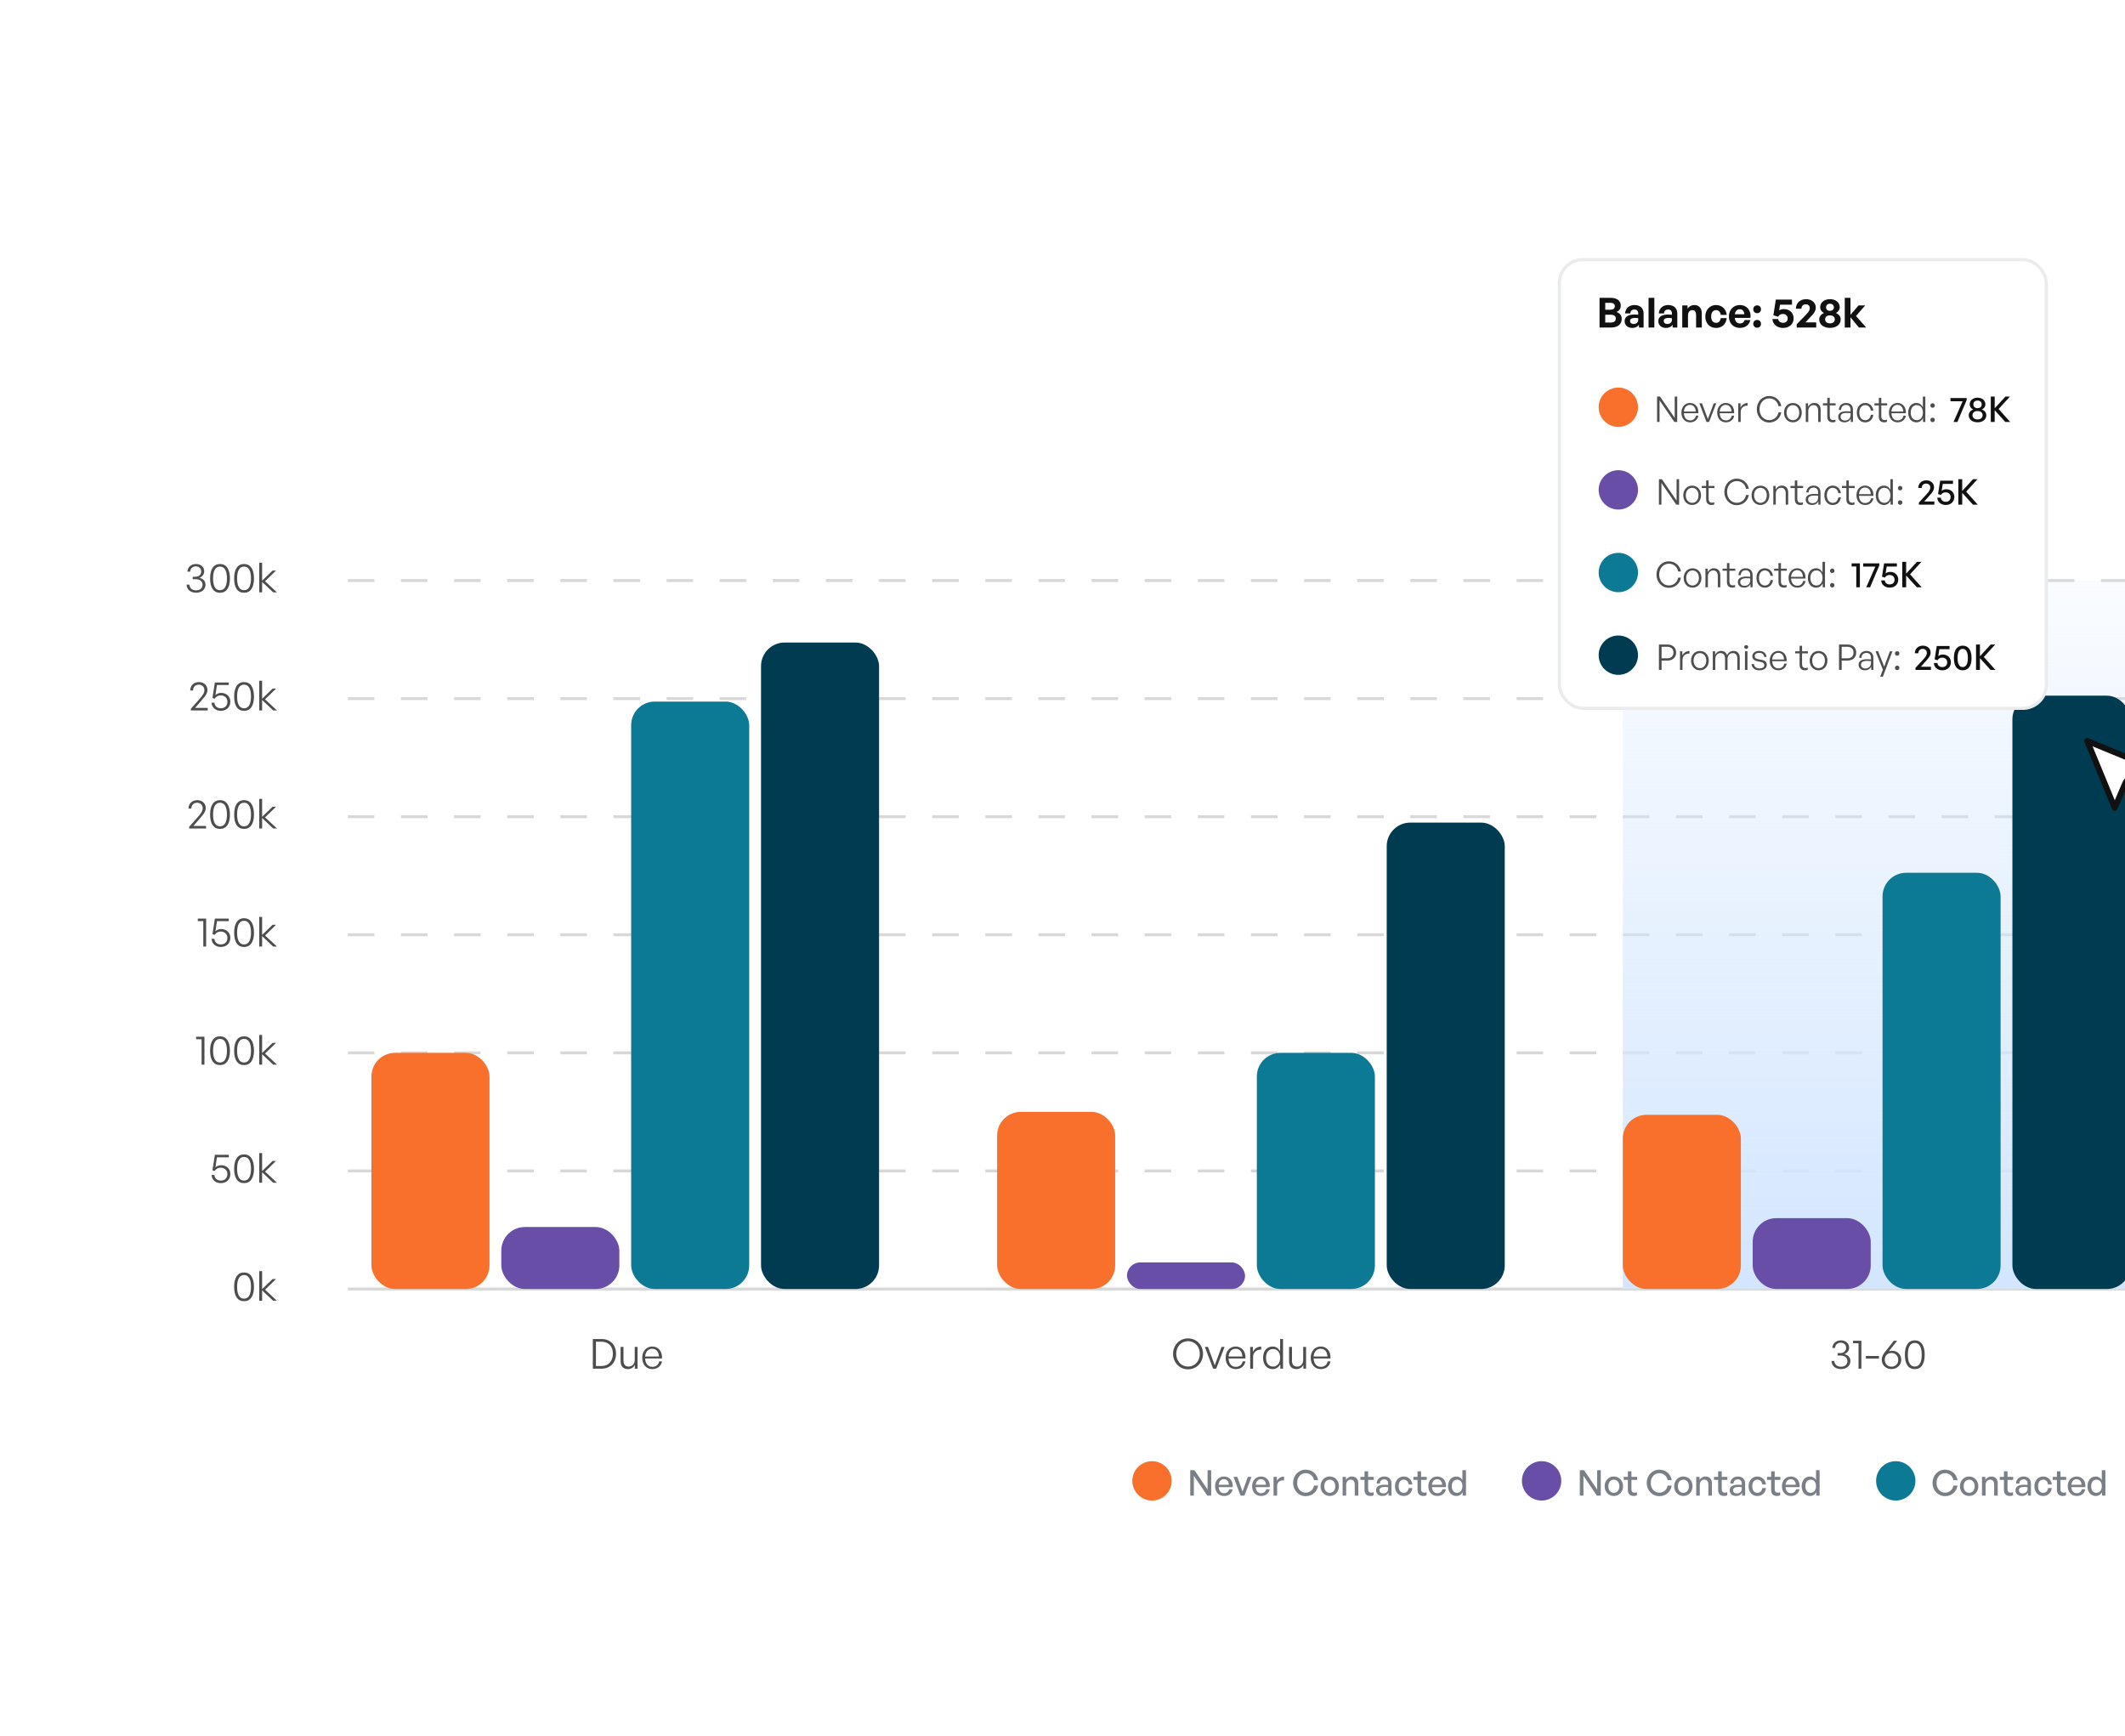 <?xml version="1.0" encoding="UTF-8"?> <svg xmlns="http://www.w3.org/2000/svg" width="720" height="588" viewBox="0 0 720 588" fill="none"><path d="M66.435 200.793C64.559 200.793 63.271 199.687 63.229 198.049H64.181C64.237 199.239 65.119 199.995 66.435 199.995C67.793 199.995 68.619 199.253 68.619 198.063C68.619 196.929 67.695 196.201 66.239 196.201H65.301V195.389H66.211C67.373 195.389 68.185 194.647 68.185 193.583C68.185 192.561 67.429 191.861 66.351 191.861C65.231 191.861 64.489 192.561 64.433 193.653H63.495C63.537 192.169 64.769 191.063 66.379 191.063C68.059 191.063 69.193 192.085 69.193 193.541C69.193 194.521 68.605 195.305 67.569 195.739C68.871 196.061 69.627 196.901 69.627 198.049C69.627 199.673 68.339 200.793 66.435 200.793ZM71.185 195.949C71.185 192.813 72.389 191.063 74.545 191.063C76.687 191.063 77.905 192.813 77.905 195.949C77.905 199.085 76.715 200.807 74.545 200.807C72.361 200.807 71.185 199.085 71.185 195.949ZM72.193 195.949C72.193 198.553 72.991 199.939 74.545 199.939C76.071 199.939 76.897 198.567 76.897 195.949C76.897 193.317 76.071 191.931 74.545 191.931C73.019 191.931 72.193 193.303 72.193 195.949ZM79.333 195.949C79.333 192.813 80.537 191.063 82.693 191.063C84.835 191.063 86.053 192.813 86.053 195.949C86.053 199.085 84.863 200.807 82.693 200.807C80.509 200.807 79.333 199.085 79.333 195.949ZM80.341 195.949C80.341 198.553 81.139 199.939 82.693 199.939C84.219 199.939 85.045 198.567 85.045 195.949C85.045 193.317 84.219 191.931 82.693 191.931C81.167 191.931 80.341 193.303 80.341 195.949ZM88.812 200.667H87.832V190.615H88.812V196.719L92.368 193.289H93.53L89.806 196.901L93.838 200.667H92.564L88.812 197.125V200.667Z" fill="#4D4D4D"></path><path d="M70.376 239.799V240.667H64.665V240.107L67.689 236.691C68.837 235.389 69.257 234.689 69.257 233.779C69.257 232.715 68.472 231.931 67.367 231.931C66.219 231.931 65.406 232.729 65.406 233.905H64.454C64.454 232.253 65.672 231.063 67.409 231.063C69.061 231.063 70.278 232.169 70.278 233.695C70.278 234.717 69.873 235.487 68.416 237.111L66.106 239.799H70.376ZM74.783 240.807C73.061 240.807 71.745 239.645 71.689 238.035H72.641C72.725 239.197 73.593 239.939 74.783 239.939C76.225 239.939 77.051 239.043 77.051 237.713C77.051 236.523 76.155 235.571 74.811 235.571C73.901 235.571 73.201 235.963 72.739 236.691L71.983 236.467L72.809 231.203H77.513V232.057H73.509L72.991 235.473C73.565 234.955 74.209 234.731 74.937 234.731C76.869 234.731 78.045 236.075 78.045 237.699C78.045 239.477 76.813 240.807 74.783 240.807ZM79.333 235.949C79.333 232.813 80.537 231.063 82.693 231.063C84.835 231.063 86.053 232.813 86.053 235.949C86.053 239.085 84.863 240.807 82.693 240.807C80.509 240.807 79.333 239.085 79.333 235.949ZM80.341 235.949C80.341 238.553 81.139 239.939 82.693 239.939C84.219 239.939 85.045 238.567 85.045 235.949C85.045 233.317 84.219 231.931 82.693 231.931C81.167 231.931 80.341 233.303 80.341 235.949ZM88.812 240.667H87.832V230.615H88.812V236.719L92.368 233.289H93.53L89.806 236.901L93.838 240.667H92.564L88.812 237.125V240.667Z" fill="#4D4D4D"></path><path d="M69.802 279.799V280.667H64.09V280.107L67.114 276.691C68.262 275.389 68.682 274.689 68.682 273.779C68.682 272.715 67.898 271.931 66.792 271.931C65.644 271.931 64.832 272.729 64.832 273.905H63.88C63.88 272.253 65.098 271.063 66.834 271.063C68.486 271.063 69.704 272.169 69.704 273.695C69.704 274.717 69.298 275.487 67.842 277.111L65.532 279.799H69.802ZM71.185 275.949C71.185 272.813 72.389 271.063 74.545 271.063C76.687 271.063 77.905 272.813 77.905 275.949C77.905 279.085 76.715 280.807 74.545 280.807C72.361 280.807 71.185 279.085 71.185 275.949ZM72.193 275.949C72.193 278.553 72.991 279.939 74.545 279.939C76.071 279.939 76.897 278.567 76.897 275.949C76.897 273.317 76.071 271.931 74.545 271.931C73.019 271.931 72.193 273.303 72.193 275.949ZM79.333 275.949C79.333 272.813 80.537 271.063 82.693 271.063C84.835 271.063 86.053 272.813 86.053 275.949C86.053 279.085 84.863 280.807 82.693 280.807C80.509 280.807 79.333 279.085 79.333 275.949ZM80.341 275.949C80.341 278.553 81.139 279.939 82.693 279.939C84.219 279.939 85.045 278.567 85.045 275.949C85.045 273.317 84.219 271.931 82.693 271.931C81.167 271.931 80.341 273.303 80.341 275.949ZM88.812 280.667H87.832V270.615H88.812V276.719L92.368 273.289H93.53L89.806 276.901L93.838 280.667H92.564L88.812 277.125V280.667Z" fill="#4D4D4D"></path><path d="M69.846 320.667H68.88V312.043H67.018V311.203H69.846V320.667ZM74.783 320.807C73.061 320.807 71.745 319.645 71.689 318.035H72.641C72.725 319.197 73.593 319.939 74.783 319.939C76.225 319.939 77.051 319.043 77.051 317.713C77.051 316.523 76.155 315.571 74.811 315.571C73.901 315.571 73.201 315.963 72.739 316.691L71.983 316.467L72.809 311.203H77.513V312.057H73.509L72.991 315.473C73.565 314.955 74.209 314.731 74.937 314.731C76.869 314.731 78.045 316.075 78.045 317.699C78.045 319.477 76.813 320.807 74.783 320.807ZM79.333 315.949C79.333 312.813 80.537 311.063 82.693 311.063C84.835 311.063 86.053 312.813 86.053 315.949C86.053 319.085 84.863 320.807 82.693 320.807C80.509 320.807 79.333 319.085 79.333 315.949ZM80.341 315.949C80.341 318.553 81.139 319.939 82.693 319.939C84.219 319.939 85.045 318.567 85.045 315.949C85.045 313.317 84.219 311.931 82.693 311.931C81.167 311.931 80.341 313.303 80.341 315.949ZM88.812 320.667H87.832V310.615H88.812V316.719L92.368 313.289H93.53L89.806 316.901L93.838 320.667H92.564L88.812 317.125V320.667Z" fill="#4D4D4D"></path><path d="M69.271 360.667H68.305V352.043H66.443V351.203H69.271V360.667ZM71.185 355.949C71.185 352.813 72.389 351.063 74.545 351.063C76.687 351.063 77.905 352.813 77.905 355.949C77.905 359.085 76.715 360.807 74.545 360.807C72.361 360.807 71.185 359.085 71.185 355.949ZM72.193 355.949C72.193 358.553 72.991 359.939 74.545 359.939C76.071 359.939 76.897 358.567 76.897 355.949C76.897 353.317 76.071 351.931 74.545 351.931C73.019 351.931 72.193 353.303 72.193 355.949ZM79.333 355.949C79.333 352.813 80.537 351.063 82.693 351.063C84.835 351.063 86.053 352.813 86.053 355.949C86.053 359.085 84.863 360.807 82.693 360.807C80.509 360.807 79.333 359.085 79.333 355.949ZM80.341 355.949C80.341 358.553 81.139 359.939 82.693 359.939C84.219 359.939 85.045 358.567 85.045 355.949C85.045 353.317 84.219 351.931 82.693 351.931C81.167 351.931 80.341 353.303 80.341 355.949ZM88.812 360.667H87.832V350.615H88.812V356.719L92.368 353.289H93.53L89.806 356.901L93.838 360.667H92.564L88.812 357.125V360.667Z" fill="#4D4D4D"></path><path d="M74.783 400.807C73.061 400.807 71.745 399.645 71.689 398.035H72.641C72.725 399.197 73.593 399.939 74.783 399.939C76.225 399.939 77.051 399.043 77.051 397.713C77.051 396.523 76.155 395.571 74.811 395.571C73.901 395.571 73.201 395.963 72.739 396.691L71.983 396.467L72.809 391.203H77.513V392.057H73.509L72.991 395.473C73.565 394.955 74.209 394.731 74.937 394.731C76.869 394.731 78.045 396.075 78.045 397.699C78.045 399.477 76.813 400.807 74.783 400.807ZM79.333 395.949C79.333 392.813 80.537 391.063 82.693 391.063C84.835 391.063 86.053 392.813 86.053 395.949C86.053 399.085 84.863 400.807 82.693 400.807C80.509 400.807 79.333 399.085 79.333 395.949ZM80.341 395.949C80.341 398.553 81.139 399.939 82.693 399.939C84.219 399.939 85.045 398.567 85.045 395.949C85.045 393.317 84.219 391.931 82.693 391.931C81.167 391.931 80.341 393.303 80.341 395.949ZM88.812 400.667H87.832V390.615H88.812V396.719L92.368 393.289H93.53L89.806 396.901L93.838 400.667H92.564L88.812 397.125V400.667Z" fill="#4D4D4D"></path><path d="M79.333 435.949C79.333 432.813 80.537 431.063 82.693 431.063C84.835 431.063 86.053 432.813 86.053 435.949C86.053 439.085 84.863 440.807 82.693 440.807C80.509 440.807 79.333 439.085 79.333 435.949ZM80.341 435.949C80.341 438.553 81.139 439.939 82.693 439.939C84.219 439.939 85.045 438.567 85.045 435.949C85.045 433.317 84.219 431.931 82.693 431.931C81.167 431.931 80.341 433.303 80.341 435.949ZM88.812 440.667H87.832V430.615H88.812V436.719L92.368 433.289H93.53L89.806 436.901L93.838 440.667H92.564L88.812 437.125V440.667Z" fill="#4D4D4D"></path><path d="M117.85 196.667H1153.85" stroke="#D8D8D8" stroke-dasharray="9 9"></path><path d="M117.85 236.667H1153.85" stroke="#D8D8D8" stroke-dasharray="9 9"></path><path d="M117.85 276.667H1153.85" stroke="#D8D8D8" stroke-dasharray="9 9"></path><path d="M117.85 316.667H1153.85" stroke="#D8D8D8" stroke-dasharray="9 9"></path><path d="M117.85 356.667H1153.85" stroke="#D8D8D8" stroke-dasharray="9 9"></path><path d="M117.85 396.667H1153.85" stroke="#D8D8D8" stroke-dasharray="9 9"></path><path d="M117.85 436.667H1153.85" stroke="#D8D8D8"></path><rect x="125.85" y="356.667" width="40" height="80" rx="8" fill="#F8702C"></rect><rect x="169.85" y="415.667" width="40" height="21" rx="8" fill="#684EA6"></rect><rect x="213.85" y="237.667" width="40" height="199" rx="8" fill="#0D7A95"></rect><rect x="257.85" y="217.667" width="40" height="219" rx="8" fill="#003C51"></rect><path d="M203.724 463.667H200.868V453.615H203.724C206.944 453.615 208.722 455.659 208.722 458.599C208.722 461.497 206.874 463.667 203.724 463.667ZM201.918 454.525V462.757H203.696C206.244 462.757 207.658 461.091 207.658 458.599C207.658 456.121 206.272 454.525 203.696 454.525H201.918ZM215.059 460.685V456.289H216.025V463.667H215.115V462.337C214.737 463.191 213.841 463.807 212.763 463.807C211.265 463.807 210.271 462.953 210.271 461.091V456.289H211.251V460.881C211.251 462.379 211.993 462.953 213.029 462.953C214.205 462.953 215.059 462.001 215.059 460.685ZM221.046 463.807C218.974 463.807 217.602 462.253 217.602 459.915C217.602 457.759 219.03 456.149 220.99 456.149C223.09 456.149 224.462 457.843 224.294 460.209H218.582C218.666 461.959 219.59 463.037 221.032 463.037C222.264 463.037 223.118 462.351 223.356 461.175H224.322C223.986 462.813 222.74 463.807 221.046 463.807ZM220.976 456.905C219.646 456.905 218.708 457.927 218.582 459.537H223.272C223.188 457.885 222.334 456.905 220.976 456.905Z" fill="#4D4D4D"></path><rect x="337.85" y="376.667" width="40" height="60" rx="8" fill="#F8702C"></rect><rect x="381.85" y="427.667" width="40" height="9" rx="4.5" fill="#684EA6"></rect><rect x="425.85" y="356.667" width="40" height="80" rx="8" fill="#0D7A95"></rect><rect x="469.85" y="278.667" width="40" height="158" rx="8" fill="#003C51"></rect><path d="M402.536 463.877C399.624 463.877 397.468 461.553 397.468 458.627C397.468 455.701 399.624 453.405 402.536 453.405C405.448 453.405 407.618 455.701 407.618 458.627C407.618 461.553 405.448 463.877 402.536 463.877ZM402.536 462.939C404.916 462.939 406.526 461.035 406.526 458.627C406.526 456.219 404.916 454.343 402.536 454.343C400.17 454.343 398.546 456.219 398.546 458.627C398.546 461.035 400.17 462.939 402.536 462.939ZM414.908 456.289L412.066 463.667H411.044L408.23 456.289H409.28L411.59 462.519L413.9 456.289H414.908ZM418.726 463.807C416.654 463.807 415.282 462.253 415.282 459.915C415.282 457.759 416.71 456.149 418.67 456.149C420.77 456.149 422.142 457.843 421.974 460.209H416.262C416.346 461.959 417.27 463.037 418.712 463.037C419.944 463.037 420.798 462.351 421.036 461.175H422.002C421.666 462.813 420.42 463.807 418.726 463.807ZM418.656 456.905C417.326 456.905 416.388 457.927 416.262 459.537H420.952C420.868 457.885 420.014 456.905 418.656 456.905ZM424.573 459.719V463.667H423.593V456.289H424.503V457.969C425.007 456.877 426.099 456.177 427.317 456.177V457.199C425.763 457.143 424.573 458.109 424.573 459.719ZM427.956 459.971C427.956 457.703 429.216 456.149 431.204 456.149C432.31 456.149 433.248 456.779 433.738 457.829V453.615H434.718V463.667H433.808V462.113C433.29 463.191 432.338 463.807 431.204 463.807C429.216 463.807 427.956 462.239 427.956 459.971ZM428.95 459.971C428.95 461.847 429.902 462.953 431.344 462.953C432.772 462.953 433.752 461.791 433.752 459.943C433.752 458.081 432.744 457.003 431.344 457.003C429.902 457.003 428.95 458.095 428.95 459.971ZM441.559 460.685V456.289H442.525V463.667H441.615V462.337C441.237 463.191 440.341 463.807 439.263 463.807C437.765 463.807 436.771 462.953 436.771 461.091V456.289H437.751V460.881C437.751 462.379 438.493 462.953 439.529 462.953C440.705 462.953 441.559 462.001 441.559 460.685ZM447.546 463.807C445.474 463.807 444.102 462.253 444.102 459.915C444.102 457.759 445.53 456.149 447.49 456.149C449.59 456.149 450.962 457.843 450.794 460.209H445.082C445.166 461.959 446.09 463.037 447.532 463.037C448.764 463.037 449.618 462.351 449.856 461.175H450.822C450.486 462.813 449.24 463.807 447.546 463.807ZM447.476 456.905C446.146 456.905 445.208 457.927 445.082 459.537H449.772C449.688 457.885 448.834 456.905 447.476 456.905Z" fill="#4D4D4D"></path><rect x="549.85" y="196.667" width="172" height="240" fill="url(#paint0_linear_1_5248)"></rect><rect x="549.85" y="377.667" width="40" height="59" rx="8" fill="#F8702C"></rect><rect x="593.85" y="412.667" width="40" height="24" rx="8" fill="#684EA6"></rect><rect x="637.85" y="295.667" width="40" height="141" rx="8" fill="#0D7A95"></rect><rect x="681.85" y="235.667" width="40" height="201" rx="8" fill="#003C51"></rect><path d="M623.767 463.793C621.891 463.793 620.603 462.687 620.561 461.049H621.513C621.569 462.239 622.451 462.995 623.767 462.995C625.125 462.995 625.951 462.253 625.951 461.063C625.951 459.929 625.027 459.201 623.571 459.201H622.633V458.389H623.543C624.705 458.389 625.517 457.647 625.517 456.583C625.517 455.561 624.761 454.861 623.683 454.861C622.563 454.861 621.821 455.561 621.765 456.653H620.827C620.869 455.169 622.101 454.063 623.711 454.063C625.391 454.063 626.525 455.085 626.525 456.541C626.525 457.521 625.937 458.305 624.901 458.739C626.203 459.061 626.959 459.901 626.959 461.049C626.959 462.673 625.671 463.793 623.767 463.793ZM630.678 463.667H629.712V455.043H627.85V454.203H630.678V463.667ZM636.623 460.237H632.199V459.369H636.623V460.237ZM640.88 463.793C638.99 463.793 637.59 462.435 637.59 460.699C637.59 459.467 638.094 458.725 638.836 457.801L641.692 454.203H642.798L639.956 457.801C640.348 457.661 640.726 457.591 641.076 457.591C642.84 457.591 644.184 458.809 644.184 460.671C644.184 462.435 642.784 463.793 640.88 463.793ZM640.894 462.981C642.196 462.981 643.176 462.015 643.176 460.699C643.176 459.285 642.196 458.347 640.894 458.347C639.578 458.347 638.598 459.159 638.598 460.671C638.598 462.015 639.578 462.981 640.894 462.981ZM645.415 458.949C645.415 455.813 646.619 454.063 648.775 454.063C650.917 454.063 652.135 455.813 652.135 458.949C652.135 462.085 650.945 463.807 648.775 463.807C646.591 463.807 645.415 462.085 645.415 458.949ZM646.423 458.949C646.423 461.553 647.221 462.939 648.775 462.939C650.301 462.939 651.127 461.567 651.127 458.949C651.127 456.317 650.301 454.931 648.775 454.931C647.249 454.931 646.423 456.303 646.423 458.949Z" fill="#4D4D4D"></path><path opacity="0.16" d="M716.516 274.666L707.183 252L729.849 261.333L721.496 264.913C720.867 265.183 720.366 265.684 720.096 266.313L716.516 274.666Z" fill="#111111"></path><path d="M716.516 273.666L707.183 251L729.849 260.333L721.496 263.913C720.867 264.183 720.366 264.684 720.096 265.313L716.516 273.666Z" fill="white" stroke="#111111" stroke-width="2" stroke-linecap="round" stroke-linejoin="round"></path><path d="M390.33 495C386.65 495 383.663 497.986 383.663 501.666C383.663 505.346 386.65 508.333 390.33 508.333C394.01 508.333 396.996 505.346 396.996 501.666C396.996 497.986 394.016 495 390.33 495Z" fill="#F8702C"></path><path d="M409.046 506.667L404.51 499.935V506.667H403.286V498.051H404.726L409.154 504.603V498.051H410.378V506.667H409.046ZM414.759 506.787C412.923 506.787 411.687 505.455 411.687 503.451C411.687 501.567 412.971 500.187 414.723 500.187C416.619 500.187 417.879 501.723 417.663 503.787H412.923C413.019 505.083 413.667 505.839 414.735 505.839C415.635 505.839 416.259 505.347 416.463 504.519H417.663C417.351 505.935 416.259 506.787 414.759 506.787ZM414.699 501.099C413.727 501.099 413.067 501.795 412.935 502.983H416.379C416.319 501.807 415.683 501.099 414.699 501.099ZM424.032 500.307L421.644 506.667H420.324L417.936 500.307H419.244L421.008 505.275L422.796 500.307H424.032ZM427.31 506.787C425.474 506.787 424.238 505.455 424.238 503.451C424.238 501.567 425.522 500.187 427.274 500.187C429.17 500.187 430.43 501.723 430.214 503.787H425.474C425.57 505.083 426.218 505.839 427.286 505.839C428.186 505.839 428.81 505.347 429.014 504.519H430.214C429.902 505.935 428.81 506.787 427.31 506.787ZM427.25 501.099C426.278 501.099 425.618 501.795 425.486 502.983H428.93C428.87 501.807 428.234 501.099 427.25 501.099ZM432.714 503.415V506.667H431.502V500.307H432.63V501.651C433.074 500.775 434.034 500.223 435.078 500.223V501.483C433.71 501.411 432.714 502.011 432.714 503.415ZM442.397 506.847C439.997 506.847 438.137 504.891 438.137 502.347C438.137 499.815 439.997 497.871 442.397 497.871C444.557 497.871 446.285 499.311 446.609 501.435H445.205C444.965 500.043 443.837 499.059 442.409 499.059C440.705 499.059 439.505 500.439 439.505 502.347C439.505 504.279 440.705 505.659 442.409 505.659C443.837 505.659 444.965 504.663 445.205 503.271H446.609C446.285 505.407 444.557 506.847 442.397 506.847ZM450.549 506.787C448.749 506.787 447.429 505.371 447.429 503.487C447.429 501.603 448.749 500.187 450.549 500.187C452.349 500.187 453.669 501.603 453.669 503.487C453.669 505.371 452.349 506.787 450.549 506.787ZM450.549 505.719C451.593 505.719 452.421 504.879 452.421 503.487C452.421 502.095 451.593 501.267 450.549 501.267C449.505 501.267 448.689 502.095 448.689 503.487C448.689 504.879 449.505 505.719 450.549 505.719ZM456.116 503.079V506.667H454.904V500.307H456.032V501.363C456.464 500.655 457.184 500.187 458.06 500.187C459.368 500.187 460.232 501.027 460.232 502.551V506.667H459.02V502.959C459.02 501.867 458.54 501.255 457.64 501.255C456.812 501.255 456.116 501.951 456.116 503.079ZM465.407 505.491V506.559C465.035 506.727 464.711 506.787 464.327 506.787C463.151 506.787 462.335 506.151 462.335 504.747V501.339H460.931V500.307H462.335V498.423H463.547V500.307H465.467V501.339H463.547V504.471C463.547 505.347 463.967 505.659 464.615 505.659C464.903 505.659 465.155 505.611 465.407 505.491ZM470.475 506.667V505.683C470.079 506.391 469.371 506.787 468.435 506.787C467.115 506.787 466.251 506.031 466.251 504.867C466.251 503.619 467.247 502.971 469.143 502.971C469.515 502.971 469.815 502.983 470.331 503.043V502.575C470.331 501.663 469.839 501.147 468.999 501.147C468.111 501.147 467.571 501.675 467.535 502.563H466.431C466.491 501.135 467.511 500.187 468.999 500.187C470.571 500.187 471.483 501.075 471.483 502.587V506.667H470.475ZM467.403 504.831C467.403 505.491 467.895 505.923 468.675 505.923C469.695 505.923 470.331 505.287 470.331 504.315V503.799C469.863 503.739 469.527 503.727 469.215 503.727C468.003 503.727 467.403 504.087 467.403 504.831ZM475.612 506.799C473.872 506.799 472.648 505.431 472.648 503.487C472.648 501.567 473.896 500.187 475.612 500.187C477.184 500.187 478.324 501.231 478.552 502.887H477.28C477.148 501.867 476.512 501.255 475.624 501.255C474.58 501.255 473.896 502.143 473.896 503.487C473.896 504.843 474.58 505.719 475.624 505.719C476.524 505.719 477.148 505.119 477.292 504.087H478.552C478.336 505.767 477.208 506.799 475.612 506.799ZM483.36 505.491V506.559C482.988 506.727 482.664 506.787 482.28 506.787C481.104 506.787 480.288 506.151 480.288 504.747V501.339H478.884V500.307H480.288V498.423H481.5V500.307H483.42V501.339H481.5V504.471C481.5 505.347 481.92 505.659 482.568 505.659C482.856 505.659 483.108 505.611 483.36 505.491ZM487.017 506.787C485.181 506.787 483.945 505.455 483.945 503.451C483.945 501.567 485.229 500.187 486.981 500.187C488.877 500.187 490.137 501.723 489.921 503.787H485.181C485.277 505.083 485.925 505.839 486.993 505.839C487.893 505.839 488.517 505.347 488.721 504.519H489.921C489.609 505.935 488.517 506.787 487.017 506.787ZM486.957 501.099C485.985 501.099 485.325 501.795 485.193 502.983H488.637C488.577 501.807 487.941 501.099 486.957 501.099ZM490.636 503.487C490.636 501.555 491.74 500.187 493.456 500.187C494.308 500.187 495.052 500.619 495.496 501.399V498.051H496.708V506.667H495.58V505.527C495.124 506.331 494.356 506.787 493.456 506.787C491.74 506.787 490.636 505.395 490.636 503.487ZM491.896 503.487C491.896 504.903 492.64 505.707 493.696 505.707C494.728 505.707 495.496 504.867 495.496 503.463C495.496 502.035 494.704 501.255 493.696 501.255C492.64 501.255 491.896 502.047 491.896 503.487Z" fill="#7A7E86"></path><path d="M522.33 495C518.65 495 515.663 497.986 515.663 501.666C515.663 505.346 518.65 508.333 522.33 508.333C526.01 508.333 528.996 505.346 528.996 501.666C528.996 497.986 526.016 495 522.33 495Z" fill="#684EA6"></path><path d="M541.046 506.667L536.51 499.935V506.667H535.286V498.051H536.726L541.154 504.603V498.051H542.378V506.667H541.046ZM546.807 506.787C545.007 506.787 543.687 505.371 543.687 503.487C543.687 501.603 545.007 500.187 546.807 500.187C548.607 500.187 549.927 501.603 549.927 503.487C549.927 505.371 548.607 506.787 546.807 506.787ZM546.807 505.719C547.851 505.719 548.679 504.879 548.679 503.487C548.679 502.095 547.851 501.267 546.807 501.267C545.763 501.267 544.947 502.095 544.947 503.487C544.947 504.879 545.763 505.719 546.807 505.719ZM554.633 505.491V506.559C554.261 506.727 553.937 506.787 553.553 506.787C552.377 506.787 551.561 506.151 551.561 504.747V501.339H550.157V500.307H551.561V498.423H552.773V500.307H554.693V501.339H552.773V504.471C552.773 505.347 553.193 505.659 553.841 505.659C554.129 505.659 554.381 505.611 554.633 505.491ZM562.21 506.847C559.81 506.847 557.95 504.891 557.95 502.347C557.95 499.815 559.81 497.871 562.21 497.871C564.37 497.871 566.098 499.311 566.422 501.435H565.018C564.778 500.043 563.65 499.059 562.222 499.059C560.518 499.059 559.318 500.439 559.318 502.347C559.318 504.279 560.518 505.659 562.222 505.659C563.65 505.659 564.778 504.663 565.018 503.271H566.422C566.098 505.407 564.37 506.847 562.21 506.847ZM570.361 506.787C568.561 506.787 567.241 505.371 567.241 503.487C567.241 501.603 568.561 500.187 570.361 500.187C572.161 500.187 573.481 501.603 573.481 503.487C573.481 505.371 572.161 506.787 570.361 506.787ZM570.361 505.719C571.405 505.719 572.233 504.879 572.233 503.487C572.233 502.095 571.405 501.267 570.361 501.267C569.317 501.267 568.501 502.095 568.501 503.487C568.501 504.879 569.317 505.719 570.361 505.719ZM575.929 503.079V506.667H574.717V500.307H575.845V501.363C576.277 500.655 576.997 500.187 577.873 500.187C579.181 500.187 580.045 501.027 580.045 502.551V506.667H578.833V502.959C578.833 501.867 578.353 501.255 577.453 501.255C576.625 501.255 575.929 501.951 575.929 503.079ZM585.219 505.491V506.559C584.847 506.727 584.523 506.787 584.139 506.787C582.963 506.787 582.147 506.151 582.147 504.747V501.339H580.743V500.307H582.147V498.423H583.359V500.307H585.279V501.339H583.359V504.471C583.359 505.347 583.779 505.659 584.427 505.659C584.715 505.659 584.967 505.611 585.219 505.491ZM590.288 506.667V505.683C589.892 506.391 589.184 506.787 588.248 506.787C586.928 506.787 586.064 506.031 586.064 504.867C586.064 503.619 587.06 502.971 588.956 502.971C589.328 502.971 589.628 502.983 590.144 503.043V502.575C590.144 501.663 589.652 501.147 588.812 501.147C587.924 501.147 587.384 501.675 587.348 502.563H586.244C586.304 501.135 587.324 500.187 588.812 500.187C590.384 500.187 591.296 501.075 591.296 502.587V506.667H590.288ZM587.216 504.831C587.216 505.491 587.708 505.923 588.488 505.923C589.508 505.923 590.144 505.287 590.144 504.315V503.799C589.676 503.739 589.34 503.727 589.028 503.727C587.816 503.727 587.216 504.087 587.216 504.831ZM595.424 506.799C593.684 506.799 592.46 505.431 592.46 503.487C592.46 501.567 593.708 500.187 595.424 500.187C596.996 500.187 598.136 501.231 598.364 502.887H597.092C596.96 501.867 596.324 501.255 595.436 501.255C594.392 501.255 593.708 502.143 593.708 503.487C593.708 504.843 594.392 505.719 595.436 505.719C596.336 505.719 596.96 505.119 597.104 504.087H598.364C598.148 505.767 597.02 506.799 595.424 506.799ZM603.172 505.491V506.559C602.8 506.727 602.476 506.787 602.092 506.787C600.916 506.787 600.1 506.151 600.1 504.747V501.339H598.696V500.307H600.1V498.423H601.312V500.307H603.232V501.339H601.312V504.471C601.312 505.347 601.732 505.659 602.38 505.659C602.668 505.659 602.92 505.611 603.172 505.491ZM606.829 506.787C604.993 506.787 603.757 505.455 603.757 503.451C603.757 501.567 605.041 500.187 606.793 500.187C608.689 500.187 609.949 501.723 609.733 503.787H604.993C605.089 505.083 605.737 505.839 606.805 505.839C607.705 505.839 608.329 505.347 608.533 504.519H609.733C609.421 505.935 608.329 506.787 606.829 506.787ZM606.769 501.099C605.797 501.099 605.137 501.795 605.005 502.983H608.449C608.389 501.807 607.753 501.099 606.769 501.099ZM610.448 503.487C610.448 501.555 611.552 500.187 613.268 500.187C614.12 500.187 614.864 500.619 615.308 501.399V498.051H616.52V506.667H615.392V505.527C614.936 506.331 614.168 506.787 613.268 506.787C611.552 506.787 610.448 505.395 610.448 503.487ZM611.708 503.487C611.708 504.903 612.452 505.707 613.508 505.707C614.54 505.707 615.308 504.867 615.308 503.463C615.308 502.035 614.516 501.255 613.508 501.255C612.452 501.255 611.708 502.047 611.708 503.487Z" fill="#7A7E86"></path><path d="M642.33 495C638.65 495 635.663 497.986 635.663 501.666C635.663 505.346 638.65 508.333 642.33 508.333C646.01 508.333 648.996 505.346 648.996 501.666C648.996 497.986 646.016 495 642.33 495Z" fill="#0D7A95"></path><path d="M659.042 506.847C656.642 506.847 654.782 504.891 654.782 502.347C654.782 499.815 656.642 497.871 659.042 497.871C661.202 497.871 662.93 499.311 663.254 501.435H661.85C661.61 500.043 660.482 499.059 659.054 499.059C657.35 499.059 656.15 500.439 656.15 502.347C656.15 504.279 657.35 505.659 659.054 505.659C660.482 505.659 661.61 504.663 661.85 503.271H663.254C662.93 505.407 661.202 506.847 659.042 506.847ZM667.193 506.787C665.393 506.787 664.073 505.371 664.073 503.487C664.073 501.603 665.393 500.187 667.193 500.187C668.993 500.187 670.313 501.603 670.313 503.487C670.313 505.371 668.993 506.787 667.193 506.787ZM667.193 505.719C668.237 505.719 669.065 504.879 669.065 503.487C669.065 502.095 668.237 501.267 667.193 501.267C666.149 501.267 665.333 502.095 665.333 503.487C665.333 504.879 666.149 505.719 667.193 505.719ZM672.761 503.079V506.667H671.549V500.307H672.677V501.363C673.109 500.655 673.829 500.187 674.705 500.187C676.013 500.187 676.877 501.027 676.877 502.551V506.667H675.665V502.959C675.665 501.867 675.185 501.255 674.285 501.255C673.457 501.255 672.761 501.951 672.761 503.079ZM682.051 505.491V506.559C681.679 506.727 681.355 506.787 680.971 506.787C679.795 506.787 678.979 506.151 678.979 504.747V501.339H677.575V500.307H678.979V498.423H680.191V500.307H682.111V501.339H680.191V504.471C680.191 505.347 680.611 505.659 681.259 505.659C681.547 505.659 681.799 505.611 682.051 505.491ZM687.12 506.667V505.683C686.724 506.391 686.016 506.787 685.08 506.787C683.76 506.787 682.896 506.031 682.896 504.867C682.896 503.619 683.892 502.971 685.788 502.971C686.16 502.971 686.46 502.983 686.976 503.043V502.575C686.976 501.663 686.484 501.147 685.644 501.147C684.756 501.147 684.216 501.675 684.18 502.563H683.076C683.136 501.135 684.156 500.187 685.644 500.187C687.216 500.187 688.128 501.075 688.128 502.587V506.667H687.12ZM684.048 504.831C684.048 505.491 684.54 505.923 685.32 505.923C686.34 505.923 686.976 505.287 686.976 504.315V503.799C686.508 503.739 686.172 503.727 685.86 503.727C684.648 503.727 684.048 504.087 684.048 504.831ZM692.256 506.799C690.516 506.799 689.292 505.431 689.292 503.487C689.292 501.567 690.54 500.187 692.256 500.187C693.828 500.187 694.968 501.231 695.196 502.887H693.924C693.792 501.867 693.156 501.255 692.268 501.255C691.224 501.255 690.54 502.143 690.54 503.487C690.54 504.843 691.224 505.719 692.268 505.719C693.168 505.719 693.792 505.119 693.936 504.087H695.196C694.98 505.767 693.852 506.799 692.256 506.799ZM700.004 505.491V506.559C699.632 506.727 699.308 506.787 698.924 506.787C697.748 506.787 696.932 506.151 696.932 504.747V501.339H695.528V500.307H696.932V498.423H698.144V500.307H700.064V501.339H698.144V504.471C698.144 505.347 698.564 505.659 699.212 505.659C699.5 505.659 699.752 505.611 700.004 505.491ZM703.661 506.787C701.825 506.787 700.589 505.455 700.589 503.451C700.589 501.567 701.873 500.187 703.625 500.187C705.521 500.187 706.781 501.723 706.565 503.787H701.825C701.921 505.083 702.569 505.839 703.637 505.839C704.537 505.839 705.161 505.347 705.365 504.519H706.565C706.253 505.935 705.161 506.787 703.661 506.787ZM703.601 501.099C702.629 501.099 701.969 501.795 701.837 502.983H705.281C705.221 501.807 704.585 501.099 703.601 501.099ZM707.28 503.487C707.28 501.555 708.384 500.187 710.1 500.187C710.952 500.187 711.696 500.619 712.14 501.399V498.051H713.352V506.667H712.224V505.527C711.768 506.331 711 506.787 710.1 506.787C708.384 506.787 707.28 505.395 707.28 503.487ZM708.54 503.487C708.54 504.903 709.284 505.707 710.34 505.707C711.372 505.707 712.14 504.867 712.14 503.463C712.14 502.035 711.348 501.255 710.34 501.255C709.284 501.255 708.54 502.047 708.54 503.487Z" fill="#7A7E86"></path><g filter="url(#filter0_bd_1_5248)"><rect x="528.35" y="83.666" width="165" height="152" rx="8" fill="white"></rect><rect x="528.35" y="83.666" width="165" height="152" rx="8" stroke="#EAEBED" stroke-width="1.072"></rect><path d="M549.48 103.713C549.48 105.575 548.108 106.667 545.896 106.667H541.962V96.615H545.742C547.856 96.615 549.158 97.567 549.158 99.288C549.158 100.213 548.64 100.955 547.744 101.417C548.864 101.809 549.48 102.607 549.48 103.713ZM545.574 98.294H543.894V100.633H545.574C546.61 100.633 547.142 100.185 547.142 99.457C547.142 98.743 546.61 98.294 545.574 98.294ZM545.728 102.327H543.894V104.987H545.728C546.876 104.987 547.478 104.483 547.478 103.629C547.478 102.831 546.876 102.327 545.728 102.327ZM555.31 106.667V105.743C554.82 106.443 554.078 106.807 553.056 106.807C551.502 106.807 550.466 105.897 550.466 104.497C550.466 103.041 551.642 102.257 553.826 102.257C554.246 102.257 554.61 102.285 555.072 102.341V101.893C555.072 101.053 554.596 100.563 553.784 100.563C552.944 100.563 552.44 101.053 552.37 101.893H550.62C550.732 100.171 551.978 99.05 553.784 99.05C555.744 99.05 556.892 100.129 556.892 101.963V106.667H555.31ZM552.3 104.441C552.3 105.071 552.748 105.463 553.476 105.463C554.47 105.463 555.072 104.917 555.072 104.049V103.517C554.61 103.447 554.288 103.419 553.952 103.419C552.846 103.419 552.3 103.769 552.3 104.441ZM560.529 106.667H558.569V96.615H560.529V106.667ZM566.726 106.667V105.743C566.236 106.443 565.494 106.807 564.472 106.807C562.918 106.807 561.882 105.897 561.882 104.497C561.882 103.041 563.058 102.257 565.242 102.257C565.662 102.257 566.026 102.285 566.488 102.341V101.893C566.488 101.053 566.012 100.563 565.2 100.563C564.36 100.563 563.856 101.053 563.786 101.893H562.036C562.148 100.171 563.394 99.05 565.2 99.05C567.16 99.05 568.308 100.129 568.308 101.963V106.667H566.726ZM563.716 104.441C563.716 105.071 564.164 105.463 564.892 105.463C565.886 105.463 566.488 104.917 566.488 104.049V103.517C566.026 103.447 565.704 103.419 565.368 103.419C564.262 103.419 563.716 103.769 563.716 104.441ZM571.931 102.593V106.667H569.985V99.191H571.777V100.255C572.323 99.513 573.093 99.05 574.073 99.05C575.571 99.05 576.607 100.031 576.607 101.837V106.667H574.675V102.495C574.675 101.389 574.241 100.773 573.359 100.773C572.589 100.773 571.931 101.389 571.931 102.593ZM581.434 106.807C579.278 106.807 577.794 105.211 577.794 102.929C577.794 100.689 579.334 99.05 581.434 99.05C583.38 99.05 584.822 100.367 585.06 102.383H583.016C582.918 101.389 582.316 100.773 581.434 100.773C580.426 100.773 579.782 101.599 579.782 102.929C579.782 104.273 580.412 105.085 581.434 105.085C582.33 105.085 582.904 104.497 583.016 103.475H585.06C584.836 105.533 583.436 106.807 581.434 106.807ZM589.53 106.793C587.29 106.793 585.792 105.239 585.792 102.901C585.792 100.675 587.346 99.05 589.502 99.05C591.868 99.05 593.436 100.969 593.086 103.405H587.78C587.906 104.623 588.494 105.295 589.488 105.295C590.342 105.295 590.916 104.875 591.14 104.133H593.072C592.652 105.827 591.35 106.793 589.53 106.793ZM589.46 100.479C588.55 100.479 587.976 101.067 587.808 102.173H591.028C590.972 101.137 590.384 100.479 589.46 100.479ZM596.671 100.493C596.671 101.263 596.139 101.809 595.369 101.809C594.599 101.809 594.053 101.263 594.053 100.493C594.053 99.709 594.599 99.162 595.369 99.162C596.139 99.162 596.671 99.709 596.671 100.493ZM596.671 105.421C596.671 106.191 596.139 106.737 595.369 106.737C594.599 106.737 594.053 106.191 594.053 105.421C594.053 104.637 594.599 104.091 595.369 104.091C596.139 104.091 596.671 104.637 596.671 105.421ZM604.143 106.807C602.127 106.807 600.601 105.547 600.545 103.783H602.491C602.603 104.609 603.247 105.071 604.129 105.071C605.277 105.071 605.711 104.343 605.711 103.573C605.711 102.831 605.221 102.075 604.073 102.075C603.317 102.075 602.757 102.383 602.463 103.027L600.867 102.509L601.693 97.203H607.167V98.939H603.107L602.813 100.871C603.289 100.563 603.835 100.423 604.395 100.423C606.649 100.423 607.727 101.977 607.727 103.573C607.727 105.197 606.523 106.807 604.143 106.807ZM615.376 104.931V106.667H608.768V105.561L611.638 102.621C612.73 101.501 613.192 100.913 613.192 100.087C613.192 99.317 612.674 98.799 611.848 98.799C610.938 98.799 610.378 99.373 610.378 100.297H608.488C608.488 98.406 609.916 97.062 611.946 97.062C613.836 97.062 615.222 98.252 615.222 99.849C615.222 100.997 614.802 101.725 613.15 103.391L611.722 104.931H615.376ZM623.673 103.923C623.673 105.603 622.217 106.793 620.047 106.793C617.835 106.793 616.393 105.603 616.393 103.923C616.393 102.887 617.065 102.159 617.989 101.753C617.247 101.347 616.715 100.689 616.715 99.778C616.715 98.21 618.059 97.062 620.047 97.062C622.007 97.062 623.351 98.21 623.351 99.778C623.351 100.689 622.819 101.347 622.077 101.753C622.987 102.159 623.673 102.887 623.673 103.923ZM618.717 99.849C618.717 100.563 619.221 101.011 620.047 101.011C620.845 101.011 621.363 100.563 621.363 99.849C621.363 99.079 620.845 98.603 620.047 98.603C619.221 98.603 618.717 99.079 618.717 99.849ZM618.395 103.881C618.395 104.735 619.025 105.253 620.047 105.253C621.041 105.253 621.685 104.735 621.685 103.881C621.685 103.069 621.041 102.551 620.047 102.551C619.025 102.551 618.395 103.069 618.395 103.881ZM626.988 106.667H625.042V96.615H626.988V102.355L629.718 99.191H631.958L628.864 102.775L632.322 106.667H629.844L626.988 103.195V106.667Z" fill="#111111"></path><path d="M548.33 127C544.65 127 541.663 129.986 541.663 133.666C541.663 137.346 544.65 140.333 548.33 140.333C552.01 140.333 554.996 137.346 554.996 133.666C554.996 129.986 552.016 127 548.33 127Z" fill="#F8702C"></path><path d="M567.319 138.667L562.291 131.323V138.667H561.451V130.051H562.447L567.427 137.299V130.051H568.279V138.667H567.319ZM572.652 138.787C570.876 138.787 569.7 137.455 569.7 135.451C569.7 133.603 570.924 132.223 572.604 132.223C574.404 132.223 575.58 133.675 575.436 135.703H570.54C570.612 137.203 571.404 138.127 572.64 138.127C573.696 138.127 574.428 137.539 574.632 136.531H575.46C575.172 137.935 574.104 138.787 572.652 138.787ZM572.592 132.871C571.452 132.871 570.648 133.747 570.54 135.127H574.56C574.488 133.711 573.756 132.871 572.592 132.871ZM581.509 132.343L579.073 138.667H578.197L575.785 132.343H576.685L578.665 137.683L580.645 132.343H581.509ZM584.781 138.787C583.005 138.787 581.829 137.455 581.829 135.451C581.829 133.603 583.053 132.223 584.733 132.223C586.533 132.223 587.709 133.675 587.565 135.703H582.669C582.741 137.203 583.533 138.127 584.769 138.127C585.825 138.127 586.557 137.539 586.761 136.531H587.589C587.301 137.935 586.233 138.787 584.781 138.787ZM584.721 132.871C583.581 132.871 582.777 133.747 582.669 135.127H586.689C586.617 133.711 585.885 132.871 584.721 132.871ZM589.793 135.283V138.667H588.953V132.343H589.733V133.783C590.165 132.847 591.101 132.247 592.145 132.247V133.123C590.813 133.075 589.793 133.903 589.793 135.283ZM599.46 138.847C597.06 138.847 595.248 136.891 595.248 134.347C595.248 131.815 597.06 129.871 599.46 129.871C601.512 129.871 603.204 131.251 603.54 133.303H602.592C602.316 131.767 601.044 130.675 599.46 130.675C597.552 130.675 596.172 132.235 596.172 134.347C596.172 136.483 597.552 138.043 599.46 138.043C601.056 138.043 602.328 136.939 602.592 135.403H603.54C603.204 137.455 601.512 138.847 599.46 138.847ZM607.469 138.787C605.729 138.787 604.469 137.407 604.469 135.499C604.469 133.603 605.729 132.235 607.469 132.235C609.221 132.235 610.481 133.603 610.481 135.499C610.481 137.407 609.221 138.787 607.469 138.787ZM607.469 138.055C608.705 138.055 609.629 137.071 609.629 135.499C609.629 133.951 608.705 132.967 607.469 132.967C606.245 132.967 605.321 133.951 605.321 135.499C605.321 137.071 606.245 138.055 607.469 138.055ZM612.68 134.983V138.667H611.84V132.343H612.62V133.531C613.028 132.751 613.796 132.223 614.708 132.223C616.028 132.223 616.88 133.063 616.88 134.563V138.667H616.04V134.851C616.04 133.639 615.488 132.955 614.456 132.955C613.472 132.955 612.68 133.807 612.68 134.983ZM621.889 137.863V138.607C621.565 138.739 621.289 138.787 620.977 138.787C619.933 138.787 619.129 138.247 619.129 136.879V133.051H617.641V132.343H619.129V130.471H619.969V132.343H621.949V133.051H619.969V136.699C619.969 137.683 620.449 138.019 621.145 138.019C621.409 138.019 621.625 137.971 621.889 137.863ZM627.107 138.667V137.515C626.735 138.307 625.967 138.787 624.983 138.787C623.675 138.787 622.823 138.055 622.823 136.915C622.823 135.679 623.807 135.031 625.727 135.031C626.111 135.031 626.399 135.055 627.023 135.103V134.575C627.023 133.519 626.459 132.895 625.499 132.895C624.467 132.895 623.819 133.531 623.807 134.563H623.039C623.075 133.159 624.047 132.223 625.487 132.223C626.963 132.223 627.827 133.087 627.827 134.551V138.667H627.107ZM623.627 136.891C623.627 137.659 624.215 138.175 625.103 138.175C626.279 138.175 627.023 137.407 627.023 136.219V135.655C626.483 135.607 626.111 135.595 625.763 135.595C624.323 135.595 623.627 136.015 623.627 136.891ZM631.958 138.799C630.29 138.799 629.126 137.443 629.126 135.499C629.126 133.579 630.302 132.223 631.958 132.223C633.434 132.223 634.49 133.207 634.742 134.791H633.89C633.698 133.639 632.978 132.955 631.958 132.955C630.782 132.955 629.978 133.987 629.978 135.499C629.978 137.035 630.782 138.067 631.958 138.067C632.99 138.067 633.698 137.395 633.89 136.219H634.742C634.514 137.827 633.446 138.799 631.958 138.799ZM639.35 137.863V138.607C639.026 138.739 638.75 138.787 638.438 138.787C637.394 138.787 636.59 138.247 636.59 136.879V133.051H635.102V132.343H636.59V130.471H637.43V132.343H639.41V133.051H637.43V136.699C637.43 137.683 637.91 138.019 638.606 138.019C638.87 138.019 639.086 137.971 639.35 137.863ZM642.964 138.787C641.188 138.787 640.012 137.455 640.012 135.451C640.012 133.603 641.236 132.223 642.916 132.223C644.716 132.223 645.892 133.675 645.748 135.703H640.852C640.924 137.203 641.716 138.127 642.952 138.127C644.008 138.127 644.74 137.539 644.944 136.531H645.772C645.484 137.935 644.416 138.787 642.964 138.787ZM642.904 132.871C641.764 132.871 640.96 133.747 640.852 135.127H644.872C644.8 133.711 644.068 132.871 642.904 132.871ZM646.551 135.499C646.551 133.555 647.631 132.223 649.335 132.223C650.283 132.223 651.087 132.763 651.507 133.663V130.051H652.347V138.667H651.567V137.335C651.123 138.259 650.307 138.787 649.335 138.787C647.631 138.787 646.551 137.443 646.551 135.499ZM647.403 135.499C647.403 137.107 648.219 138.055 649.455 138.055C650.679 138.055 651.519 137.059 651.519 135.475C651.519 133.879 650.655 132.955 649.455 132.955C648.219 132.955 647.403 133.891 647.403 135.499ZM655.56 133.087C655.56 133.531 655.248 133.843 654.804 133.843C654.372 133.843 654.048 133.531 654.048 133.087C654.048 132.643 654.372 132.319 654.804 132.319C655.248 132.319 655.56 132.643 655.56 133.087ZM655.56 137.971C655.56 138.403 655.248 138.727 654.804 138.727C654.372 138.727 654.048 138.403 654.048 137.971C654.048 137.515 654.372 137.203 654.804 137.203C655.248 137.203 655.56 137.515 655.56 137.971Z" fill="#4D4D4D"></path><path d="M666.343 131.263L663.211 138.667H661.903L664.987 131.647H660.871V130.555H666.343V131.263ZM673.007 136.387C673.007 137.803 671.807 138.775 670.043 138.775C668.267 138.775 667.055 137.803 667.055 136.387C667.055 135.403 667.727 134.755 668.579 134.443C667.895 134.143 667.379 133.507 667.379 132.679C667.379 131.359 668.483 130.435 670.043 130.435C671.579 130.435 672.695 131.359 672.695 132.679C672.695 133.507 672.167 134.143 671.495 134.443C672.347 134.755 673.007 135.403 673.007 136.387ZM668.627 132.715C668.627 133.507 669.203 133.987 670.043 133.987C670.871 133.987 671.447 133.507 671.447 132.715C671.447 131.911 670.871 131.407 670.043 131.407C669.203 131.407 668.627 131.911 668.627 132.715ZM668.327 136.363C668.327 137.263 669.023 137.803 670.043 137.803C671.051 137.803 671.759 137.263 671.759 136.363C671.759 135.487 671.051 134.959 670.043 134.959C669.023 134.959 668.327 135.487 668.327 136.363ZM675.848 138.667H674.528V130.051H675.848V134.035L679.496 130.051H681.02L677.18 134.275L681.116 138.667H679.46L675.848 134.671V138.667Z" fill="#111111"></path><path d="M548.33 155C544.65 155 541.663 157.986 541.663 161.666C541.663 165.346 544.65 168.333 548.33 168.333C552.01 168.333 554.996 165.346 554.996 161.666C554.996 157.986 552.016 155 548.33 155Z" fill="#684EA6"></path><path d="M567.955 166.667L562.927 159.323V166.667H562.087V158.051H563.083L568.063 165.299V158.051H568.915V166.667H567.955ZM573.337 166.787C571.597 166.787 570.337 165.407 570.337 163.499C570.337 161.603 571.597 160.235 573.337 160.235C575.089 160.235 576.349 161.603 576.349 163.499C576.349 165.407 575.089 166.787 573.337 166.787ZM573.337 166.055C574.573 166.055 575.497 165.071 575.497 163.499C575.497 161.951 574.573 160.967 573.337 160.967C572.113 160.967 571.189 161.951 571.189 163.499C571.189 165.071 572.113 166.055 573.337 166.055ZM580.842 165.863V166.607C580.518 166.739 580.242 166.787 579.93 166.787C578.886 166.787 578.082 166.247 578.082 164.879V161.051H576.594V160.343H578.082V158.471H578.922V160.343H580.902V161.051H578.922V164.699C578.922 165.683 579.402 166.019 580.098 166.019C580.362 166.019 580.578 165.971 580.842 165.863ZM588.46 166.847C586.06 166.847 584.248 164.891 584.248 162.347C584.248 159.815 586.06 157.871 588.46 157.871C590.512 157.871 592.204 159.251 592.54 161.303H591.592C591.316 159.767 590.044 158.675 588.46 158.675C586.552 158.675 585.172 160.235 585.172 162.347C585.172 164.483 586.552 166.043 588.46 166.043C590.056 166.043 591.328 164.939 591.592 163.403H592.54C592.204 165.455 590.512 166.847 588.46 166.847ZM596.469 166.787C594.729 166.787 593.469 165.407 593.469 163.499C593.469 161.603 594.729 160.235 596.469 160.235C598.221 160.235 599.481 161.603 599.481 163.499C599.481 165.407 598.221 166.787 596.469 166.787ZM596.469 166.055C597.705 166.055 598.629 165.071 598.629 163.499C598.629 161.951 597.705 160.967 596.469 160.967C595.245 160.967 594.321 161.951 594.321 163.499C594.321 165.071 595.245 166.055 596.469 166.055ZM601.68 162.983V166.667H600.84V160.343H601.62V161.531C602.028 160.751 602.796 160.223 603.708 160.223C605.028 160.223 605.88 161.063 605.88 162.563V166.667H605.04V162.851C605.04 161.639 604.488 160.955 603.456 160.955C602.472 160.955 601.68 161.807 601.68 162.983ZM610.889 165.863V166.607C610.565 166.739 610.289 166.787 609.977 166.787C608.933 166.787 608.129 166.247 608.129 164.879V161.051H606.641V160.343H608.129V158.471H608.969V160.343H610.949V161.051H608.969V164.699C608.969 165.683 609.449 166.019 610.145 166.019C610.409 166.019 610.625 165.971 610.889 165.863ZM616.107 166.667V165.515C615.735 166.307 614.967 166.787 613.983 166.787C612.675 166.787 611.823 166.055 611.823 164.915C611.823 163.679 612.807 163.031 614.727 163.031C615.111 163.031 615.399 163.055 616.023 163.103V162.575C616.023 161.519 615.459 160.895 614.499 160.895C613.467 160.895 612.819 161.531 612.807 162.563H612.039C612.075 161.159 613.047 160.223 614.487 160.223C615.963 160.223 616.827 161.087 616.827 162.551V166.667H616.107ZM612.627 164.891C612.627 165.659 613.215 166.175 614.103 166.175C615.279 166.175 616.023 165.407 616.023 164.219V163.655C615.483 163.607 615.111 163.595 614.763 163.595C613.323 163.595 612.627 164.015 612.627 164.891ZM620.958 166.799C619.29 166.799 618.126 165.443 618.126 163.499C618.126 161.579 619.302 160.223 620.958 160.223C622.434 160.223 623.49 161.207 623.742 162.791H622.89C622.698 161.639 621.978 160.955 620.958 160.955C619.782 160.955 618.978 161.987 618.978 163.499C618.978 165.035 619.782 166.067 620.958 166.067C621.99 166.067 622.698 165.395 622.89 164.219H623.742C623.514 165.827 622.446 166.799 620.958 166.799ZM628.35 165.863V166.607C628.026 166.739 627.75 166.787 627.438 166.787C626.394 166.787 625.59 166.247 625.59 164.879V161.051H624.102V160.343H625.59V158.471H626.43V160.343H628.41V161.051H626.43V164.699C626.43 165.683 626.91 166.019 627.606 166.019C627.87 166.019 628.086 165.971 628.35 165.863ZM631.964 166.787C630.188 166.787 629.012 165.455 629.012 163.451C629.012 161.603 630.236 160.223 631.916 160.223C633.716 160.223 634.892 161.675 634.748 163.703H629.852C629.924 165.203 630.716 166.127 631.952 166.127C633.008 166.127 633.74 165.539 633.944 164.531H634.772C634.484 165.935 633.416 166.787 631.964 166.787ZM631.904 160.871C630.764 160.871 629.96 161.747 629.852 163.127H633.872C633.8 161.711 633.068 160.871 631.904 160.871ZM635.551 163.499C635.551 161.555 636.631 160.223 638.335 160.223C639.283 160.223 640.087 160.763 640.507 161.663V158.051H641.347V166.667H640.567V165.335C640.123 166.259 639.307 166.787 638.335 166.787C636.631 166.787 635.551 165.443 635.551 163.499ZM636.403 163.499C636.403 165.107 637.219 166.055 638.455 166.055C639.679 166.055 640.519 165.059 640.519 163.475C640.519 161.879 639.655 160.955 638.455 160.955C637.219 160.955 636.403 161.891 636.403 163.499ZM644.56 161.087C644.56 161.531 644.248 161.843 643.804 161.843C643.372 161.843 643.048 161.531 643.048 161.087C643.048 160.643 643.372 160.319 643.804 160.319C644.248 160.319 644.56 160.643 644.56 161.087ZM644.56 165.971C644.56 166.403 644.248 166.727 643.804 166.727C643.372 166.727 643.048 166.403 643.048 165.971C643.048 165.515 643.372 165.203 643.804 165.203C644.248 165.203 644.56 165.515 644.56 165.971Z" fill="#4D4D4D"></path><path d="M655.405 165.587V166.667H650.161V165.971L652.693 163.235C653.653 162.191 654.025 161.627 654.025 160.895C654.025 160.091 653.461 159.527 652.633 159.527C651.733 159.527 651.133 160.115 651.133 161.015H649.945C649.945 159.515 651.073 158.435 652.681 158.435C654.193 158.435 655.297 159.419 655.297 160.751C655.297 161.675 654.949 162.323 653.617 163.739L651.985 165.587H655.405ZM659.248 166.787C657.664 166.787 656.452 165.755 656.392 164.315H657.604C657.688 165.179 658.348 165.695 659.248 165.695C660.364 165.695 660.916 164.999 660.916 164.075C660.916 163.235 660.316 162.503 659.236 162.503C658.516 162.503 657.976 162.803 657.64 163.391L656.656 163.079L657.376 158.555H661.708V159.635H658.252L657.892 161.975C658.348 161.615 658.864 161.447 659.416 161.447C661.204 161.447 662.176 162.695 662.176 164.075C662.176 165.527 661.132 166.787 659.248 166.787ZM664.848 166.667H663.528V158.051H664.848V162.035L668.496 158.051H670.02L666.18 162.275L670.116 166.667H668.46L664.848 162.671V166.667Z" fill="#111111"></path><path d="M548.33 183C544.65 183 541.663 185.986 541.663 189.666C541.663 193.346 544.65 196.333 548.33 196.333C552.01 196.333 554.996 193.346 554.996 189.666C554.996 185.986 552.016 183 548.33 183Z" fill="#0D7A95"></path><path d="M565.46 194.847C563.06 194.847 561.248 192.891 561.248 190.347C561.248 187.815 563.06 185.871 565.46 185.871C567.512 185.871 569.204 187.251 569.54 189.303H568.592C568.316 187.767 567.044 186.675 565.46 186.675C563.552 186.675 562.172 188.235 562.172 190.347C562.172 192.483 563.552 194.043 565.46 194.043C567.056 194.043 568.328 192.939 568.592 191.403H569.54C569.204 193.455 567.512 194.847 565.46 194.847ZM573.469 194.787C571.729 194.787 570.469 193.407 570.469 191.499C570.469 189.603 571.729 188.235 573.469 188.235C575.221 188.235 576.481 189.603 576.481 191.499C576.481 193.407 575.221 194.787 573.469 194.787ZM573.469 194.055C574.705 194.055 575.629 193.071 575.629 191.499C575.629 189.951 574.705 188.967 573.469 188.967C572.245 188.967 571.321 189.951 571.321 191.499C571.321 193.071 572.245 194.055 573.469 194.055ZM578.68 190.983V194.667H577.84V188.343H578.62V189.531C579.028 188.751 579.796 188.223 580.708 188.223C582.028 188.223 582.88 189.063 582.88 190.563V194.667H582.04V190.851C582.04 189.639 581.488 188.955 580.456 188.955C579.472 188.955 578.68 189.807 578.68 190.983ZM587.889 193.863V194.607C587.565 194.739 587.289 194.787 586.977 194.787C585.933 194.787 585.129 194.247 585.129 192.879V189.051H583.641V188.343H585.129V186.471H585.969V188.343H587.949V189.051H585.969V192.699C585.969 193.683 586.449 194.019 587.145 194.019C587.409 194.019 587.625 193.971 587.889 193.863ZM593.107 194.667V193.515C592.735 194.307 591.967 194.787 590.983 194.787C589.675 194.787 588.823 194.055 588.823 192.915C588.823 191.679 589.807 191.031 591.727 191.031C592.111 191.031 592.399 191.055 593.023 191.103V190.575C593.023 189.519 592.459 188.895 591.499 188.895C590.467 188.895 589.819 189.531 589.807 190.563H589.039C589.075 189.159 590.047 188.223 591.487 188.223C592.963 188.223 593.827 189.087 593.827 190.551V194.667H593.107ZM589.627 192.891C589.627 193.659 590.215 194.175 591.103 194.175C592.279 194.175 593.023 193.407 593.023 192.219V191.655C592.483 191.607 592.111 191.595 591.763 191.595C590.323 191.595 589.627 192.015 589.627 192.891ZM597.958 194.799C596.29 194.799 595.126 193.443 595.126 191.499C595.126 189.579 596.302 188.223 597.958 188.223C599.434 188.223 600.49 189.207 600.742 190.791H599.89C599.698 189.639 598.978 188.955 597.958 188.955C596.782 188.955 595.978 189.987 595.978 191.499C595.978 193.035 596.782 194.067 597.958 194.067C598.99 194.067 599.698 193.395 599.89 192.219H600.742C600.514 193.827 599.446 194.799 597.958 194.799ZM605.35 193.863V194.607C605.026 194.739 604.75 194.787 604.438 194.787C603.394 194.787 602.59 194.247 602.59 192.879V189.051H601.102V188.343H602.59V186.471H603.43V188.343H605.41V189.051H603.43V192.699C603.43 193.683 603.91 194.019 604.606 194.019C604.87 194.019 605.086 193.971 605.35 193.863ZM608.964 194.787C607.188 194.787 606.012 193.455 606.012 191.451C606.012 189.603 607.236 188.223 608.916 188.223C610.716 188.223 611.892 189.675 611.748 191.703H606.852C606.924 193.203 607.716 194.127 608.952 194.127C610.008 194.127 610.74 193.539 610.944 192.531H611.772C611.484 193.935 610.416 194.787 608.964 194.787ZM608.904 188.871C607.764 188.871 606.96 189.747 606.852 191.127H610.872C610.8 189.711 610.068 188.871 608.904 188.871ZM612.551 191.499C612.551 189.555 613.631 188.223 615.335 188.223C616.283 188.223 617.087 188.763 617.507 189.663V186.051H618.347V194.667H617.567V193.335C617.123 194.259 616.307 194.787 615.335 194.787C613.631 194.787 612.551 193.443 612.551 191.499ZM613.403 191.499C613.403 193.107 614.219 194.055 615.455 194.055C616.679 194.055 617.519 193.059 617.519 191.475C617.519 189.879 616.655 188.955 615.455 188.955C614.219 188.955 613.403 189.891 613.403 191.499ZM621.56 189.087C621.56 189.531 621.248 189.843 620.804 189.843C620.372 189.843 620.048 189.531 620.048 189.087C620.048 188.643 620.372 188.319 620.804 188.319C621.248 188.319 621.56 188.643 621.56 189.087ZM621.56 193.971C621.56 194.403 621.248 194.727 620.804 194.727C620.372 194.727 620.048 194.403 620.048 193.971C620.048 193.515 620.372 193.203 620.804 193.203C621.248 193.203 621.56 193.515 621.56 193.971Z" fill="#4D4D4D"></path><path d="M630.174 194.667H628.95V187.611H627.378V186.555H630.174V194.667ZM636.764 187.263L633.632 194.667H632.324L635.408 187.647H631.292V186.555H636.764V187.263ZM640.248 194.787C638.664 194.787 637.452 193.755 637.392 192.315H638.604C638.688 193.179 639.348 193.695 640.248 193.695C641.364 193.695 641.916 192.999 641.916 192.075C641.916 191.235 641.316 190.503 640.236 190.503C639.516 190.503 638.976 190.803 638.64 191.391L637.656 191.079L638.376 186.555H642.708V187.635H639.252L638.892 189.975C639.348 189.615 639.864 189.447 640.416 189.447C642.204 189.447 643.176 190.695 643.176 192.075C643.176 193.527 642.132 194.787 640.248 194.787ZM645.848 194.667H644.528V186.051H645.848V190.035L649.496 186.051H651.02L647.18 190.275L651.116 194.667H649.46L645.848 190.671V194.667Z" fill="#111111"></path><path d="M548.33 211C544.65 211 541.663 213.986 541.663 217.666C541.663 221.346 544.65 224.333 548.33 224.333C552.01 224.333 554.996 221.346 554.996 217.666C554.996 213.986 552.016 211 548.33 211Z" fill="#003C51"></path><path d="M564.915 219.499H562.983V222.667H562.083V214.051H564.915C566.691 214.051 567.903 215.023 567.903 216.763C567.903 218.503 566.691 219.499 564.915 219.499ZM564.903 214.819H562.983V218.731H564.903C566.187 218.731 567.003 218.023 567.003 216.763C567.003 215.515 566.187 214.819 564.903 214.819ZM570.07 219.283V222.667H569.23V216.343H570.01V217.783C570.442 216.847 571.378 216.247 572.422 216.247V217.123C571.09 217.075 570.07 217.903 570.07 219.283ZM575.969 222.787C574.229 222.787 572.969 221.407 572.969 219.499C572.969 217.603 574.229 216.235 575.969 216.235C577.721 216.235 578.981 217.603 578.981 219.499C578.981 221.407 577.721 222.787 575.969 222.787ZM575.969 222.055C577.205 222.055 578.129 221.071 578.129 219.499C578.129 217.951 577.205 216.967 575.969 216.967C574.745 216.967 573.821 217.951 573.821 219.499C573.821 221.071 574.745 222.055 575.969 222.055ZM581.18 222.667H580.34V216.343H581.12V217.531C581.54 216.715 582.284 216.223 583.184 216.223C584.168 216.223 584.9 216.763 585.164 217.687C585.56 216.799 586.352 216.223 587.348 216.223C588.656 216.223 589.472 217.087 589.472 218.563V222.667H588.644V218.839C588.644 217.639 588.092 216.955 587.072 216.955C586.112 216.955 585.332 217.795 585.332 218.959V222.667H584.492V218.839C584.492 217.639 583.94 216.955 582.92 216.955C581.948 216.955 581.18 217.795 581.18 218.959V222.667ZM592.33 214.879C592.33 215.251 592.054 215.515 591.646 215.515C591.25 215.515 590.974 215.251 590.974 214.879C590.974 214.519 591.25 214.255 591.646 214.255C592.054 214.255 592.33 214.519 592.33 214.879ZM592.078 222.667H591.238V216.343H592.078V222.667ZM598.626 220.903C598.626 222.067 597.69 222.787 596.13 222.787C594.558 222.787 593.598 221.995 593.478 220.687H594.282C594.342 221.587 595.05 222.151 596.13 222.151C597.162 222.151 597.786 221.755 597.786 221.035C597.786 220.411 597.426 220.123 596.466 219.931L595.554 219.751C594.354 219.523 593.718 218.935 593.718 218.023C593.718 216.967 594.654 216.223 596.034 216.223C597.486 216.223 598.446 217.003 598.542 218.263H597.75C597.666 217.387 597.03 216.871 596.034 216.871C595.146 216.871 594.534 217.291 594.534 217.951C594.534 218.575 594.918 218.875 595.854 219.055L596.802 219.235C598.062 219.475 598.626 220.003 598.626 220.903ZM602.57 222.787C600.794 222.787 599.618 221.455 599.618 219.451C599.618 217.603 600.842 216.223 602.522 216.223C604.322 216.223 605.498 217.675 605.354 219.703H600.458C600.53 221.203 601.322 222.127 602.558 222.127C603.614 222.127 604.346 221.539 604.55 220.531H605.378C605.09 221.935 604.022 222.787 602.57 222.787ZM602.51 216.871C601.37 216.871 600.566 217.747 600.458 219.127H604.478C604.406 217.711 603.674 216.871 602.51 216.871ZM612.502 221.863V222.607C612.178 222.739 611.902 222.787 611.59 222.787C610.546 222.787 609.742 222.247 609.742 220.879V217.051H608.254V216.343H609.742V214.471H610.582V216.343H612.562V217.051H610.582V220.699C610.582 221.683 611.062 222.019 611.758 222.019C612.022 222.019 612.238 221.971 612.502 221.863ZM616.165 222.787C614.425 222.787 613.165 221.407 613.165 219.499C613.165 217.603 614.425 216.235 616.165 216.235C617.917 216.235 619.177 217.603 619.177 219.499C619.177 221.407 617.917 222.787 616.165 222.787ZM616.165 222.055C617.401 222.055 618.325 221.071 618.325 219.499C618.325 217.951 617.401 216.967 616.165 216.967C614.941 216.967 614.017 217.951 614.017 219.499C614.017 221.071 614.941 222.055 616.165 222.055ZM625.935 219.499H624.003V222.667H623.103V214.051H625.935C627.711 214.051 628.923 215.023 628.923 216.763C628.923 218.503 627.711 219.499 625.935 219.499ZM625.923 214.819H624.003V218.731H625.923C627.207 218.731 628.023 218.023 628.023 216.763C628.023 215.515 627.207 214.819 625.923 214.819ZM634.021 222.667V221.515C633.649 222.307 632.881 222.787 631.897 222.787C630.589 222.787 629.737 222.055 629.737 220.915C629.737 219.679 630.721 219.031 632.641 219.031C633.025 219.031 633.313 219.055 633.937 219.103V218.575C633.937 217.519 633.373 216.895 632.413 216.895C631.381 216.895 630.733 217.531 630.721 218.563H629.953C629.989 217.159 630.961 216.223 632.401 216.223C633.877 216.223 634.741 217.087 634.741 218.551V222.667H634.021ZM630.541 220.891C630.541 221.659 631.129 222.175 632.017 222.175C633.193 222.175 633.937 221.407 633.937 220.219V219.655C633.397 219.607 633.025 219.595 632.677 219.595C631.237 219.595 630.541 220.015 630.541 220.891ZM641.192 216.343L637.952 224.983H637.052L637.976 222.583L635.468 216.343H636.368L638.408 221.575L640.34 216.343H641.192ZM643.56 217.087C643.56 217.531 643.248 217.843 642.804 217.843C642.372 217.843 642.048 217.531 642.048 217.087C642.048 216.643 642.372 216.319 642.804 216.319C643.248 216.319 643.56 216.643 643.56 217.087ZM643.56 221.971C643.56 222.403 643.248 222.727 642.804 222.727C642.372 222.727 642.048 222.403 642.048 221.971C642.048 221.515 642.372 221.203 642.804 221.203C643.248 221.203 643.56 221.515 643.56 221.971Z" fill="#4D4D4D"></path><path d="M654.245 221.587V222.667H649.001V221.971L651.533 219.235C652.493 218.191 652.865 217.627 652.865 216.895C652.865 216.091 652.301 215.527 651.473 215.527C650.573 215.527 649.973 216.115 649.973 217.015H648.785C648.785 215.515 649.913 214.435 651.521 214.435C653.033 214.435 654.137 215.419 654.137 216.751C654.137 217.675 653.789 218.323 652.457 219.739L650.825 221.587H654.245ZM658.087 222.787C656.503 222.787 655.291 221.755 655.231 220.315H656.443C656.527 221.179 657.187 221.695 658.087 221.695C659.203 221.695 659.755 220.999 659.755 220.075C659.755 219.235 659.155 218.503 658.075 218.503C657.355 218.503 656.815 218.803 656.479 219.391L655.495 219.079L656.215 214.555H660.547V215.635H657.091L656.731 217.975C657.187 217.615 657.703 217.447 658.255 217.447C660.043 217.447 661.015 218.695 661.015 220.075C661.015 221.527 659.971 222.787 658.087 222.787ZM662.02 218.623C662.02 215.935 663.088 214.435 665.008 214.435C666.928 214.435 668.008 215.935 668.008 218.623C668.008 221.311 666.952 222.787 665.008 222.787C663.064 222.787 662.02 221.311 662.02 218.623ZM663.268 218.623C663.268 220.627 663.868 221.695 665.008 221.695C666.148 221.695 666.76 220.639 666.76 218.623C666.76 216.595 666.148 215.527 665.008 215.527C663.892 215.527 663.268 216.595 663.268 218.623ZM670.848 222.667H669.528V214.051H670.848V218.035L674.496 214.051H676.02L672.18 218.275L676.116 222.667H674.46L670.848 218.671V222.667Z" fill="#111111"></path></g><defs><filter id="filter0_bd_1_5248" x="519.241" y="74.558" width="183.217" height="174.502" filterUnits="userSpaceOnUse" color-interpolation-filters="sRGB"><feFlood flood-opacity="0" result="BackgroundImageFix"></feFlood><feGaussianBlur in="BackgroundImageFix" stdDeviation="4.286"></feGaussianBlur><feComposite in2="SourceAlpha" operator="in" result="effect1_backgroundBlur_1_5248"></feComposite><feColorMatrix in="SourceAlpha" type="matrix" values="0 0 0 0 0 0 0 0 0 0 0 0 0 0 0 0 0 0 127 0" result="hardAlpha"></feColorMatrix><feOffset dy="4.286"></feOffset><feGaussianBlur stdDeviation="4.286"></feGaussianBlur><feComposite in2="hardAlpha" operator="out"></feComposite><feColorMatrix type="matrix" values="0 0 0 0 0 0 0 0 0 0 0 0 0 0 0 0 0 0 0.1 0"></feColorMatrix><feBlend mode="normal" in2="effect1_backgroundBlur_1_5248" result="effect2_dropShadow_1_5248"></feBlend><feBlend mode="normal" in="SourceGraphic" in2="effect2_dropShadow_1_5248" result="shape"></feBlend></filter><linearGradient id="paint0_linear_1_5248" x1="635.85" y1="196.667" x2="635.85" y2="436.667" gradientUnits="userSpaceOnUse"><stop stop-color="#D3E6FE" stop-opacity="0.12"></stop><stop offset="1" stop-color="#D3E6FE"></stop></linearGradient></defs></svg> 
